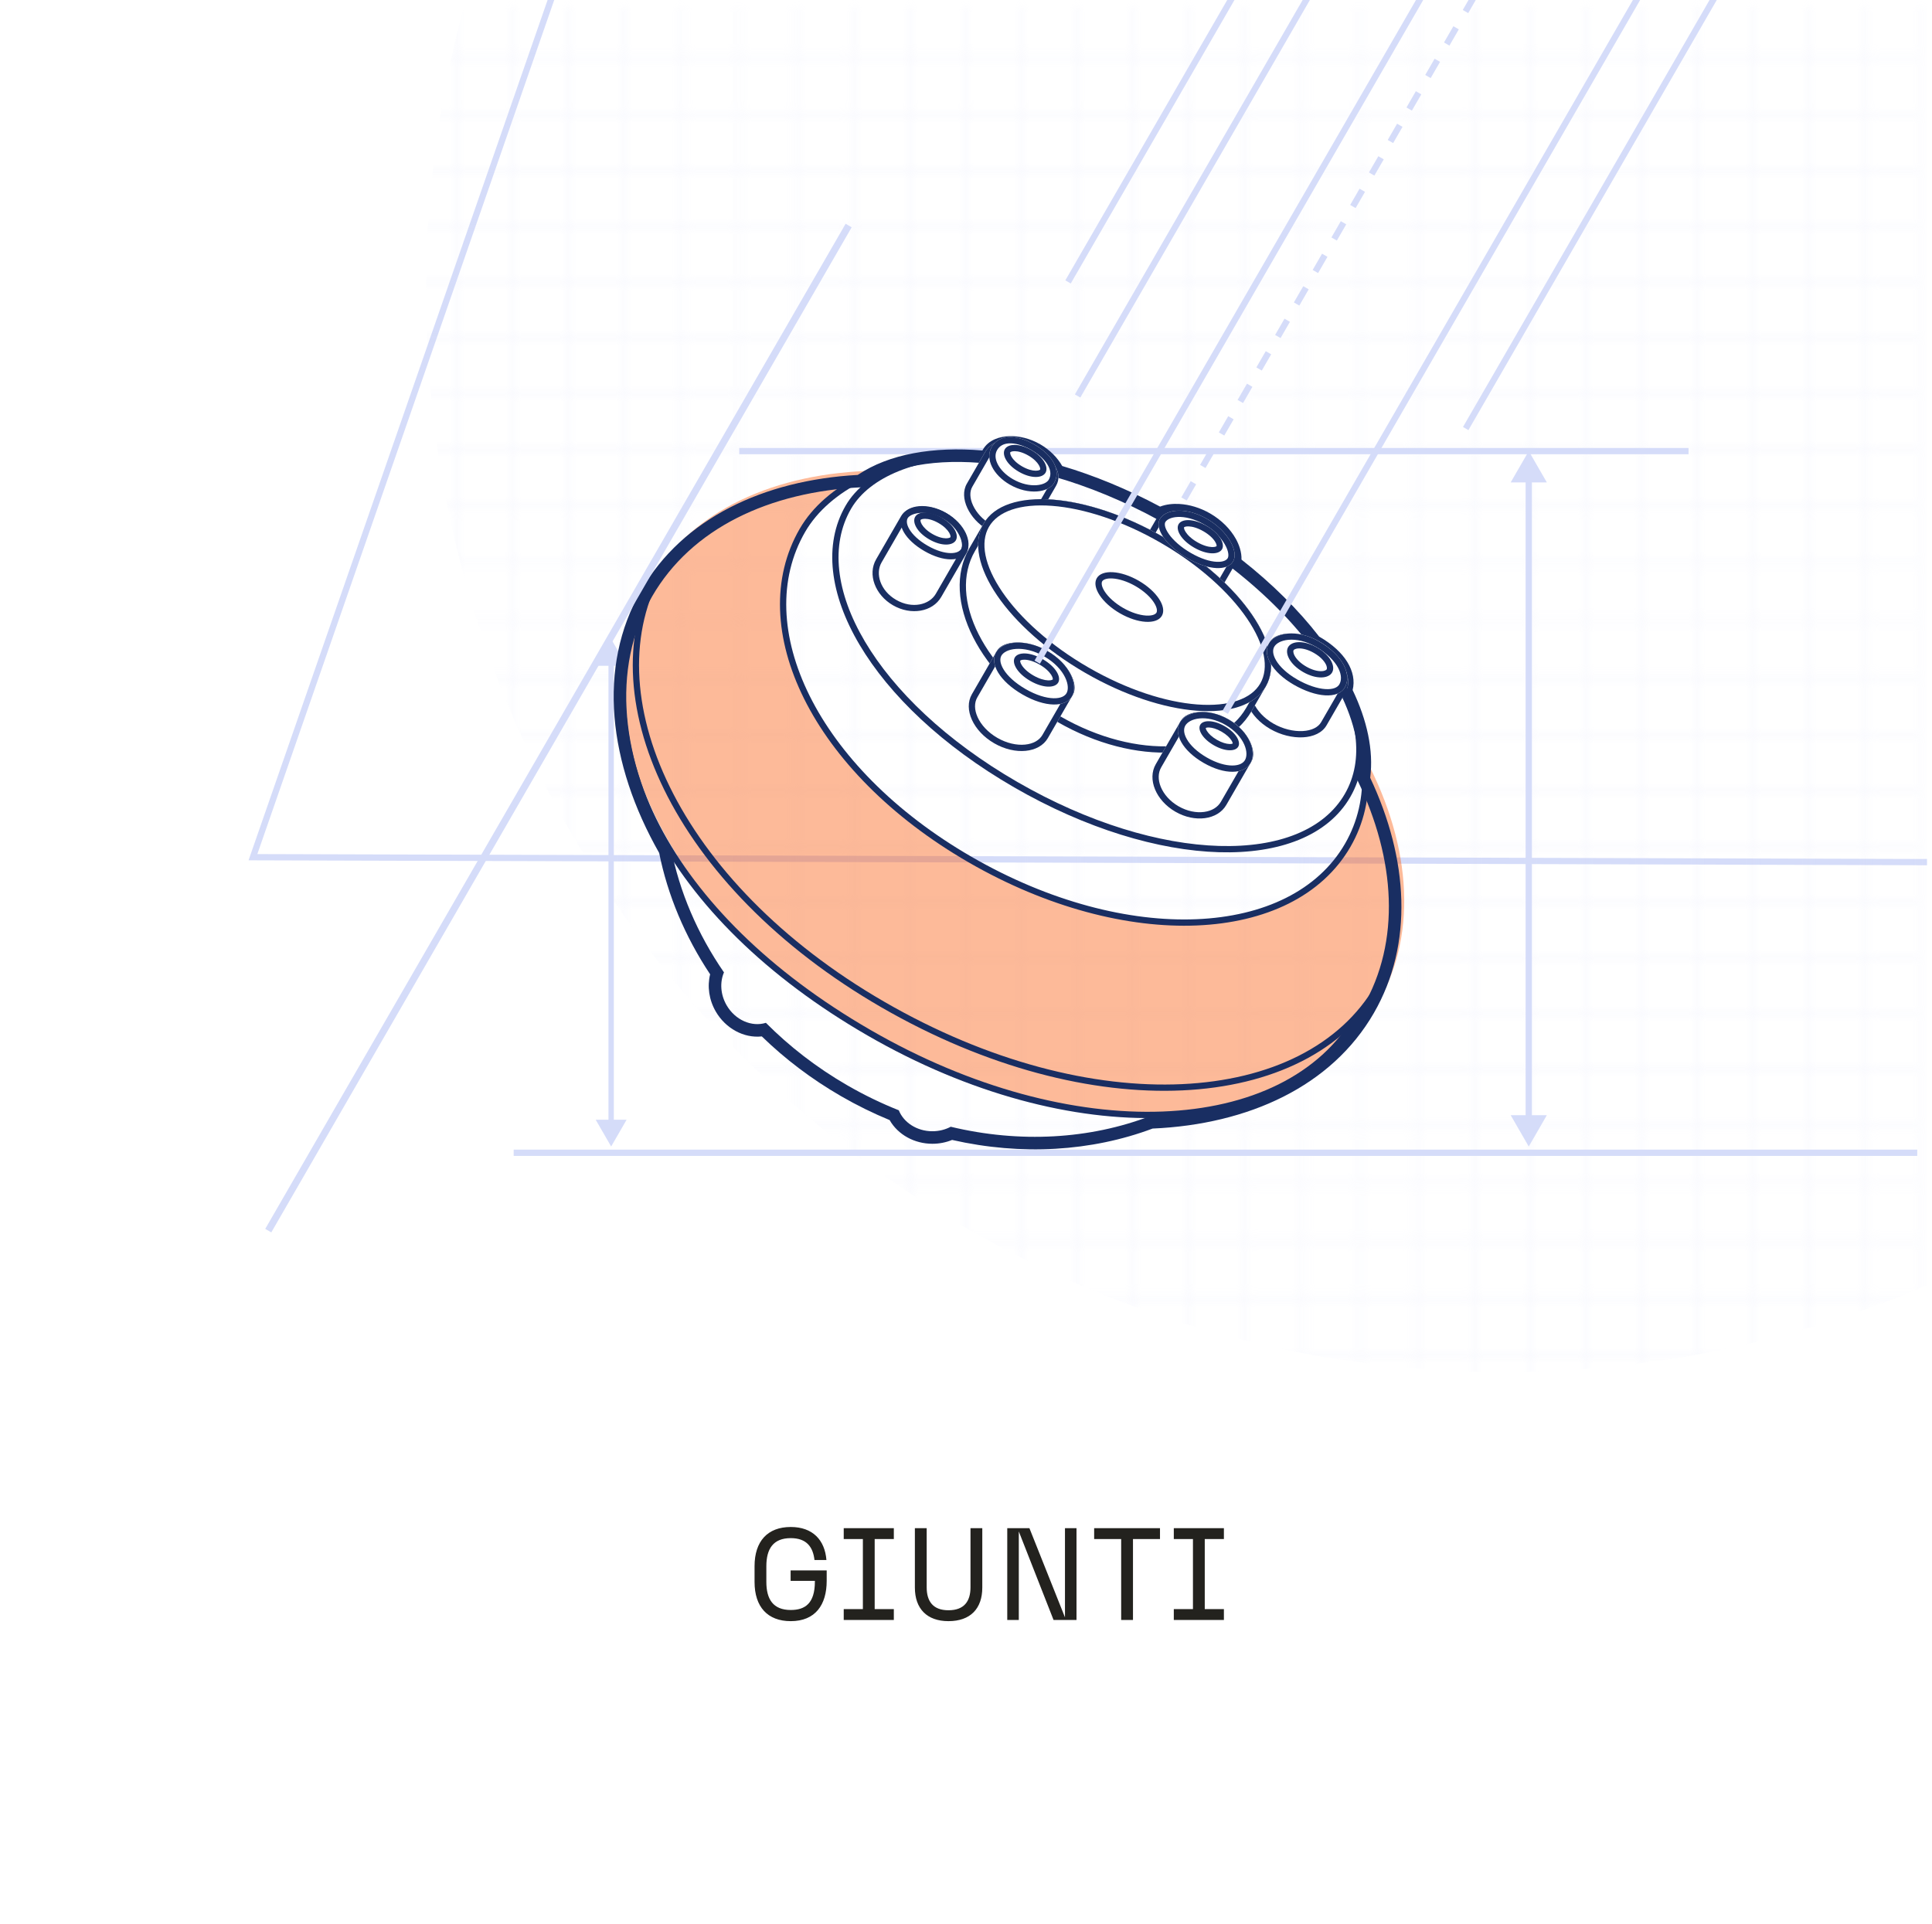 <?xml version="1.0" encoding="UTF-8"?> <svg xmlns="http://www.w3.org/2000/svg" width="243" height="242" viewBox="0 0 243 242" fill="none"><g clip-path="url(#clip0_3_9)"><path d="M710.28 441.085L513.697 109.251L31.815 107.83L197.713 -369.508" stroke="#D5DCF9" stroke-width="0.788"></path><mask id="mask0_3_9" style="mask-type:alpha" maskUnits="userSpaceOnUse" x="0" y="0" width="243" height="242"><path d="M7.864 0.788V241.162" stroke="#D5DCF9" stroke-width="0.394"></path><path d="M14.957 0.788V241.162" stroke="#D5DCF9" stroke-width="0.394"></path><path d="M22.05 0.788V241.162" stroke="#D5DCF9" stroke-width="0.394"></path><path d="M29.143 0.788V241.162" stroke="#D5DCF9" stroke-width="0.394"></path><path d="M36.236 0.788V241.162" stroke="#D5DCF9" stroke-width="0.394"></path><path d="M43.329 0.788V241.162" stroke="#D5DCF9" stroke-width="0.394"></path><path d="M50.422 0.788V241.162" stroke="#D5DCF9" stroke-width="0.394"></path><path d="M57.515 0.788V241.162" stroke="#D5DCF9" stroke-width="0.394"></path><path d="M64.608 0.788V241.162" stroke="#D5DCF9" stroke-width="0.394"></path><path d="M71.701 0.788V241.162" stroke="#D5DCF9" stroke-width="0.394"></path><path d="M78.794 0.788V241.162" stroke="#D5DCF9" stroke-width="0.394"></path><path d="M85.887 0.788V241.162" stroke="#D5DCF9" stroke-width="0.394"></path><path d="M92.98 0.788V241.162" stroke="#D5DCF9" stroke-width="0.394"></path><path d="M100.073 0.788V241.162" stroke="#D5DCF9" stroke-width="0.394"></path><path d="M107.166 0.788V241.162" stroke="#D5DCF9" stroke-width="0.394"></path><path d="M114.259 0.788V241.162" stroke="#D5DCF9" stroke-width="0.394"></path><path d="M121.352 0.788V241.162" stroke="#D5DCF9" stroke-width="0.394"></path><path d="M128.445 0.788V241.162" stroke="#D5DCF9" stroke-width="0.394"></path><path d="M135.538 0.788V241.162" stroke="#D5DCF9" stroke-width="0.394"></path><path d="M142.631 0.788V241.162" stroke="#D5DCF9" stroke-width="0.394"></path><path d="M149.724 0.788V241.162" stroke="#D5DCF9" stroke-width="0.394"></path><path d="M156.817 0.788V241.162" stroke="#D5DCF9" stroke-width="0.394"></path><path d="M163.91 0.788V241.162" stroke="#D5DCF9" stroke-width="0.394"></path><path d="M171.003 0.788V241.162" stroke="#D5DCF9" stroke-width="0.394"></path><path d="M178.096 0.788V241.162" stroke="#D5DCF9" stroke-width="0.394"></path><path d="M185.189 0.788V241.162" stroke="#D5DCF9" stroke-width="0.394"></path><path d="M192.282 0.788V241.162" stroke="#D5DCF9" stroke-width="0.394"></path><path d="M199.375 0.788V241.162" stroke="#D5DCF9" stroke-width="0.394"></path><path d="M206.468 0.788V241.162" stroke="#D5DCF9" stroke-width="0.394"></path><path d="M213.561 0.788V241.162" stroke="#D5DCF9" stroke-width="0.394"></path><path d="M220.654 0.788V241.162" stroke="#D5DCF9" stroke-width="0.394"></path><path d="M227.747 0.788V241.162" stroke="#D5DCF9" stroke-width="0.394"></path><path d="M234.84 0.788V241.162" stroke="#D5DCF9" stroke-width="0.394"></path><path d="M241.933 0.788V241.162" stroke="#D5DCF9" stroke-width="0.394"></path><path d="M0.771 241.162L241.145 241.162" stroke="#D5DCF9" stroke-width="0.394"></path><path d="M0.771 234.069L241.145 234.069" stroke="#D5DCF9" stroke-width="0.394"></path><path d="M0.771 226.976L241.145 226.976" stroke="#D5DCF9" stroke-width="0.394"></path><path d="M0.771 219.883L241.145 219.883" stroke="#D5DCF9" stroke-width="0.394"></path><path d="M0.771 212.79L241.145 212.79" stroke="#D5DCF9" stroke-width="0.394"></path><path d="M0.771 205.697L241.145 205.697" stroke="#D5DCF9" stroke-width="0.394"></path><path d="M0.771 198.604L241.145 198.604" stroke="#D5DCF9" stroke-width="0.394"></path><path d="M0.771 191.511L241.145 191.511" stroke="#D5DCF9" stroke-width="0.394"></path><path d="M0.771 184.418L241.145 184.418" stroke="#D5DCF9" stroke-width="0.394"></path><path d="M0.771 177.325L241.145 177.325" stroke="#D5DCF9" stroke-width="0.394"></path><path d="M0.771 170.232L241.145 170.232" stroke="#D5DCF9" stroke-width="0.394"></path><path d="M0.771 163.139L241.145 163.139" stroke="#D5DCF9" stroke-width="0.394"></path><path d="M0.771 156.046L241.145 156.046" stroke="#D5DCF9" stroke-width="0.394"></path><path d="M0.771 148.953L241.145 148.953" stroke="#D5DCF9" stroke-width="0.394"></path><path d="M0.771 141.86L241.145 141.86" stroke="#D5DCF9" stroke-width="0.394"></path><path d="M0.771 134.767L241.145 134.767" stroke="#D5DCF9" stroke-width="0.394"></path><path d="M0.771 127.674L241.145 127.674" stroke="#D5DCF9" stroke-width="0.394"></path><path d="M0.771 120.581L241.145 120.581" stroke="#D5DCF9" stroke-width="0.394"></path><path d="M0.771 113.488L241.145 113.488" stroke="#D5DCF9" stroke-width="0.394"></path><path d="M0.771 106.395L241.145 106.395" stroke="#D5DCF9" stroke-width="0.394"></path><path d="M0.771 99.302L241.145 99.302" stroke="#D5DCF9" stroke-width="0.394"></path><path d="M0.771 92.209L241.145 92.209" stroke="#D5DCF9" stroke-width="0.394"></path><path d="M0.771 85.116L241.145 85.116" stroke="#D5DCF9" stroke-width="0.394"></path><path d="M0.771 78.023L241.145 78.023" stroke="#D5DCF9" stroke-width="0.394"></path><path d="M0.771 70.93L241.145 70.93" stroke="#D5DCF9" stroke-width="0.394"></path><path d="M0.771 63.837L241.145 63.837" stroke="#D5DCF9" stroke-width="0.394"></path><path d="M0.771 56.744L241.145 56.744" stroke="#D5DCF9" stroke-width="0.394"></path><path d="M0.771 49.651L241.145 49.651" stroke="#D5DCF9" stroke-width="0.394"></path><path d="M0.771 42.558L241.145 42.558" stroke="#D5DCF9" stroke-width="0.394"></path><path d="M0.771 35.465L241.145 35.465" stroke="#D5DCF9" stroke-width="0.394"></path><path d="M0.771 28.372L241.145 28.372" stroke="#D5DCF9" stroke-width="0.394"></path><path d="M0.771 21.279L241.145 21.279" stroke="#D5DCF9" stroke-width="0.394"></path><path d="M0.771 14.186L241.145 14.186" stroke="#D5DCF9" stroke-width="0.394"></path><path d="M0.771 7.093L241.145 7.093" stroke="#D5DCF9" stroke-width="0.394"></path></mask><g mask="url(#mask0_3_9)"><g opacity="0.2" filter="url(#filter0_f_3_9)"><ellipse cx="189.129" cy="36.647" rx="135.555" ry="135.949" fill="#D5DCF9"></ellipse></g></g><path opacity="0.4" fill-rule="evenodd" clip-rule="evenodd" d="M122.343 108.604C141.359 119.583 162.388 118.76 169.312 106.766C171.413 103.126 171.975 98.877 171.206 94.416C177.365 105.483 178.556 117.106 173.284 126.236C163.476 143.225 135.007 145.151 109.697 130.538C84.387 115.926 71.821 90.308 81.629 73.319C86.891 64.206 97.521 59.427 110.153 59.21C105.926 60.777 102.544 63.382 100.45 67.008C93.525 79.002 103.327 97.625 122.343 108.604Z" fill="#FA5400"></path><path d="M99.458 203.931C96.555 203.931 94.905 202.149 94.905 198.998V197.019C94.905 193.868 96.555 192.086 99.458 192.086C102.213 192.086 103.747 193.719 103.945 196.243H102.444C102.262 194.643 101.487 193.488 99.458 193.488C97.231 193.488 96.389 194.858 96.389 197.019V198.998C96.389 201.159 97.231 202.528 99.458 202.528C101.272 202.528 102.493 201.687 102.493 198.949V198.866H99.441V197.547H103.978V198.866C103.978 201.869 102.559 203.931 99.458 203.931ZM106.121 203.782V202.413H108.53V193.604H106.121V192.235H112.423V193.604H110.014V202.413H112.423V203.782H106.121ZM119.293 203.931C116.588 203.931 115.07 202.364 115.07 199.708V192.235H116.555V199.675C116.555 201.39 117.313 202.561 119.293 202.561C121.306 202.561 122.065 201.39 122.065 199.675V192.235H123.549V199.708C123.549 202.364 122.048 203.931 119.293 203.931ZM126.689 203.782V192.235H129.477L133.948 203.452V192.235H135.399V203.782H132.512L128.141 192.647V203.782H126.689ZM141.017 203.782V193.604H137.619V192.235H145.9V193.604H142.502V203.782H141.017ZM147.637 203.782V202.413H150.045V193.604H147.637V192.235H153.938V193.604H151.53V202.413H153.938V203.782H147.637Z" fill="#23221E"></path><path d="M192.282 56.744L190.007 60.684L194.557 60.684L192.282 56.744ZM192.282 144.224L194.557 140.284L190.007 140.284L192.282 144.224ZM191.888 60.291L191.888 140.678L192.676 140.678L192.676 60.291L191.888 60.291Z" fill="#D5DCF9"></path><path d="M76.869 80.387L74.925 83.754L78.812 83.754L76.869 80.387ZM76.869 144.224L78.812 140.858L74.925 140.858L76.869 144.224ZM76.532 83.417L76.532 141.195L77.205 141.195L77.205 83.417L76.532 83.417Z" fill="#D5DCF9"></path><path d="M64.608 145.012H241.145" stroke="#D5DCF9" stroke-width="0.788"></path><path d="M92.98 56.744H212.378" stroke="#D5DCF9" stroke-width="0.788"></path><path d="M141.843 75.03L201.542 -28.372" stroke="#D5DCF9" stroke-width="0.788" stroke-dasharray="2.36 2.36"></path><path d="M135.538 49.811L195.237 -53.592" stroke="#D5DCF9" stroke-width="0.788"></path><path d="M229.126 -23.643L184.351 53.908" stroke="#D5DCF9" stroke-width="0.788"></path><path fill-rule="evenodd" clip-rule="evenodd" d="M145.91 63.728C141.786 61.522 137.627 59.816 133.601 58.62C133.008 57.572 132.048 56.591 130.836 55.891C129.556 55.152 128.158 54.82 126.922 54.865C125.78 54.907 124.346 55.31 123.631 56.549L123.562 56.668C117.4 56.154 111.837 57.086 107.883 59.743C96.048 60.402 85.877 65.198 80.655 74.241C75.067 83.921 76.526 96.069 82.907 107.292C83.973 112.599 86.153 117.799 89.318 122.563C88.941 124.078 89.173 125.766 90.023 127.238C91.243 129.35 93.536 130.626 95.819 130.375C98.729 133.203 102.064 135.743 105.788 137.893C107.787 139.048 109.829 140.049 111.895 140.9C112.931 142.73 115.009 143.88 117.271 143.88C118.148 143.88 118.989 143.709 119.751 143.397C128.484 145.385 137.297 144.845 144.972 141.966C157.062 141.437 167.487 136.634 172.796 127.439C177.815 118.745 177.148 108.049 172.339 97.841C172.783 94.362 171.932 90.575 170.13 86.806C170.698 84.496 169.168 81.956 165.989 80.121C165.964 80.106 165.94 80.092 165.915 80.078C163.318 76.723 160.018 73.43 156.149 70.393C156.183 69.455 155.851 68.519 155.435 67.774C154.763 66.575 153.645 65.42 152.205 64.589C150.941 63.859 149.59 63.471 148.356 63.398C147.54 63.349 146.677 63.434 145.91 63.728ZM154.399 71.032C155.053 69.774 153.833 67.349 151.417 65.954C149.301 64.732 146.959 64.701 145.898 65.515C141.395 63.037 136.847 61.175 132.487 59.938C132.12 58.99 131.268 57.961 130.048 57.256C127.975 56.059 125.623 56.251 124.996 57.337L124.42 58.334C117.834 57.621 112.155 58.596 108.413 61.294C96.724 61.838 86.955 66.482 82.02 75.029C76.771 84.121 78.081 95.741 84.403 106.734C85.454 112.149 87.717 117.473 91.058 122.321C90.53 123.549 90.606 125.095 91.388 126.45C92.475 128.332 94.562 129.218 96.331 128.665C99.283 131.635 102.712 134.297 106.576 136.528C108.693 137.751 110.857 138.795 113.047 139.666C113.658 141.202 115.319 142.304 117.271 142.304C118.116 142.304 118.906 142.097 119.58 141.739C128.294 143.827 137.081 143.3 144.652 140.402C156.512 139.944 166.442 135.292 171.431 126.651C176.182 118.421 175.56 108.12 170.71 98.087C171.266 94.725 170.429 90.879 168.427 86.914C169.072 85.535 168.467 83.371 165.201 81.486C165.091 81.422 164.98 81.362 164.869 81.304C162.162 77.752 158.619 74.243 154.399 71.032Z" fill="#192E62"></path><path d="M169.212 87.148C170.394 85.1 168.452 82.159 166.063 80.78C163.425 79.257 160.471 79.432 159.709 80.752L156.951 85.529C155.863 87.414 157.12 90.177 159.758 91.7C162.397 93.224 165.759 93.128 166.848 91.243L169.212 87.148Z" fill="white"></path><path fill-rule="evenodd" clip-rule="evenodd" d="M168.285 84.091C167.723 83.064 166.747 82.085 165.669 81.463C164.465 80.767 163.207 80.472 162.195 80.488C161.127 80.505 160.563 80.85 160.392 81.146L157.633 85.923C157.25 86.588 157.241 87.471 157.674 88.424C158.107 89.375 158.959 90.329 160.152 91.018C161.349 91.709 162.699 92.023 163.843 91.963C165.004 91.901 165.805 91.472 166.165 90.849L168.529 86.754C168.927 86.065 168.854 85.132 168.285 84.091ZM166.063 80.78C168.452 82.159 170.394 85.1 169.212 87.148L166.848 91.243C165.759 93.128 162.397 93.224 159.758 91.7C157.12 90.177 155.863 87.414 156.951 85.529L159.709 80.752C160.471 79.432 163.425 79.257 166.063 80.78Z" fill="#192E62"></path><path d="M159.196 86.37C161.916 81.658 156.176 73.252 146.376 67.593C136.575 61.935 126.425 61.167 123.704 65.879L121.931 68.951C118.231 75.359 123.177 85.141 132.978 90.799C142.778 96.457 153.723 95.85 157.422 89.442L159.196 86.37Z" fill="white"></path><path fill-rule="evenodd" clip-rule="evenodd" d="M156.83 77.781C154.59 74.501 150.803 71.059 145.982 68.276C141.161 65.492 136.286 63.933 132.325 63.633C128.302 63.329 125.509 64.329 124.387 66.273L122.614 69.345C120.94 72.243 121.171 75.995 123.095 79.8C125.016 83.599 128.585 87.353 133.372 90.117C138.159 92.88 143.194 94.094 147.444 93.858C151.702 93.622 155.066 91.946 156.74 89.048L158.513 85.976C159.635 84.032 159.105 81.113 156.83 77.781ZM146.376 67.593C156.176 73.252 161.916 81.658 159.196 86.37L157.422 89.442C153.723 95.85 142.778 96.457 132.978 90.799C123.177 85.141 118.231 75.359 121.931 68.951L123.704 65.879C126.425 61.167 136.575 61.935 146.376 67.593Z" fill="#192E62"></path><path fill-rule="evenodd" clip-rule="evenodd" d="M154.165 68.599C153.54 67.624 152.437 66.543 150.911 65.662C149.76 64.997 148.647 64.78 147.775 64.85C146.881 64.923 146.347 65.279 146.14 65.637L142.987 71.097C142.185 72.487 142.7 74.572 145 75.9C146.154 76.565 147.646 76.96 148.957 76.97C150.323 76.98 151.196 76.583 151.519 76.023L154.671 70.563C154.739 70.445 154.791 70.231 154.724 69.877C154.656 69.525 154.479 69.088 154.165 68.599ZM151.305 64.979C154.541 66.848 156.116 69.638 155.354 70.957L152.202 76.417C151.113 78.302 147.154 78.053 144.606 76.582C142.059 75.111 141.217 72.588 142.305 70.703L145.457 65.243C146.219 63.924 148.758 63.508 151.305 64.979Z" fill="#192E62"></path><path d="M132.817 61.13C133.802 59.424 132.362 57.683 130.101 56.377C127.839 55.071 125.073 54.839 123.891 56.887L121.608 60.842C120.584 62.615 121.928 65.309 124.19 66.615C126.452 67.921 129.115 67.541 130.139 65.767L132.817 61.13Z" fill="white"></path><path fill-rule="evenodd" clip-rule="evenodd" d="M132.012 59.028C131.59 58.368 130.787 57.683 129.707 57.059C128.666 56.458 127.553 56.133 126.615 56.162C125.705 56.19 125 56.542 124.573 57.281L122.29 61.236C121.949 61.826 121.957 62.657 122.382 63.572C122.802 64.479 123.589 65.358 124.584 65.932C126.632 67.115 128.734 66.625 129.457 65.373L132.134 60.736C132.449 60.191 132.409 59.648 132.012 59.028ZM130.101 56.377C132.362 57.683 133.802 59.424 132.817 61.13L130.139 65.767C129.115 67.541 126.452 67.921 124.19 66.615C121.928 65.309 120.584 62.615 121.608 60.842L123.891 56.887C125.073 54.839 127.839 55.071 130.101 56.377Z" fill="#192E62"></path><path d="M159.196 86.37C156.475 91.082 146.325 90.315 136.524 84.656C126.724 78.998 120.984 70.591 123.704 65.879C126.425 61.167 136.575 61.935 146.376 67.593C156.176 73.252 161.916 81.658 159.196 86.37Z" fill="white"></path><path fill-rule="evenodd" clip-rule="evenodd" d="M150.574 88.616C154.598 88.92 157.391 87.92 158.513 85.976C159.635 84.032 159.105 81.113 156.83 77.781C154.59 74.501 150.803 71.059 145.982 68.276C141.161 65.492 136.286 63.933 132.325 63.633C128.302 63.329 125.509 64.329 124.387 66.273C123.264 68.217 123.795 71.136 126.07 74.469C128.31 77.749 132.097 81.191 136.918 83.974C141.739 86.757 146.613 88.317 150.574 88.616ZM136.524 84.656C146.325 90.315 156.475 91.082 159.196 86.37C161.916 81.658 156.176 73.252 146.376 67.593C136.575 61.935 126.425 61.167 123.704 65.879C120.984 70.591 126.724 78.998 136.524 84.656Z" fill="#192E62"></path><path fill-rule="evenodd" clip-rule="evenodd" d="M119.127 57.699C111.646 58.227 104.372 61.535 101.262 66.921C97.851 72.829 98.185 80.202 101.839 87.542C105.492 94.882 112.454 102.156 122.222 107.795C131.991 113.435 142.042 115.984 150.498 115.631C158.959 115.277 165.768 112.027 169.173 106.129C172.422 100.503 171.924 93.589 168.355 86.628L169.056 86.269C172.704 93.382 173.28 100.593 169.856 106.523C166.271 112.732 159.158 116.058 150.531 116.418C141.901 116.778 131.703 114.179 121.828 108.478C111.954 102.777 104.869 95.397 101.133 87.893C97.398 80.388 97.001 72.725 100.58 66.527C103.872 60.824 111.455 57.45 119.071 56.912L119.127 57.699Z" fill="#192E62"></path><path fill-rule="evenodd" clip-rule="evenodd" d="M113.023 59.272C110.35 60.355 108.225 61.953 107.038 64.01C104.419 68.546 105.125 74.512 108.785 80.697C112.44 86.874 119.008 93.199 127.955 98.365C136.902 103.53 145.912 106.199 153.339 106.416C160.782 106.634 166.535 104.394 169.148 99.869C171.639 95.554 170.818 89.951 167.254 84.078L167.928 83.669C171.561 89.657 172.529 95.589 169.83 100.263C167.006 105.155 160.884 107.425 153.316 107.204C145.732 106.982 136.596 104.263 127.561 99.047C118.526 93.831 111.846 87.418 108.106 81.098C104.371 74.786 103.537 68.497 106.355 63.616C107.658 61.36 109.95 59.667 112.727 58.541C115.507 57.415 118.8 56.844 122.151 56.853L122.149 57.641C118.883 57.633 115.693 58.19 113.023 59.272Z" fill="#192E62"></path><path fill-rule="evenodd" clip-rule="evenodd" d="M84.228 98.952C89.019 108.734 98.194 118.493 111.266 126.041C124.34 133.589 137.59 136.889 148.666 136.378C159.747 135.866 168.603 131.549 173.007 123.92L173.69 124.314C169.107 132.252 159.951 136.646 148.703 137.165C137.45 137.684 124.053 134.333 110.872 126.723C97.689 119.112 88.392 109.245 83.52 99.299C78.65 89.354 78.192 79.295 82.77 71.367L83.452 71.761C79.043 79.398 79.437 89.169 84.228 98.952Z" fill="#192E62"></path><path fill-rule="evenodd" clip-rule="evenodd" d="M81.028 75.953C73.619 93.442 84.097 114.904 109.504 129.573C122.19 136.898 135.234 140.239 146.202 139.824C157.175 139.409 166.015 135.244 170.418 127.618L171.1 128.012C166.516 135.952 157.369 140.191 146.232 140.612C135.09 141.033 121.901 137.641 109.11 130.256C83.563 115.506 72.661 93.684 80.303 75.646L81.028 75.953Z" fill="#192E62"></path><path fill-rule="evenodd" clip-rule="evenodd" d="M144.148 77.434C145.01 77.486 145.357 77.239 145.454 77.071C145.55 76.904 145.59 76.48 145.115 75.759C144.668 75.083 143.877 74.341 142.829 73.736C141.781 73.131 140.743 72.817 139.934 72.768C139.072 72.716 138.725 72.963 138.628 73.131C138.532 73.298 138.492 73.723 138.967 74.443C139.414 75.119 140.205 75.861 141.253 76.466C142.301 77.071 143.339 77.385 144.148 77.434ZM140.859 77.149C143.121 78.454 145.483 78.596 146.136 77.465C146.789 76.335 145.485 74.359 143.223 73.053C140.961 71.748 138.599 71.606 137.946 72.737C137.293 73.868 138.597 75.843 140.859 77.149Z" fill="#192E62"></path><path fill-rule="evenodd" clip-rule="evenodd" d="M120.697 67.415C120.325 66.618 119.617 65.795 118.624 65.221C117.631 64.648 116.564 64.447 115.688 64.522C114.779 64.601 114.229 64.952 114.029 65.299L110.877 70.759C110.07 72.155 110.707 74.301 112.713 75.459C114.72 76.618 116.896 76.096 117.702 74.699L120.854 69.239C121.054 68.893 121.084 68.241 120.697 67.415ZM119.018 64.539C121.28 65.845 122.299 68.314 121.537 69.633L118.385 75.093C117.296 76.978 114.581 77.448 112.319 76.142C110.057 74.836 109.106 72.249 110.194 70.365L113.347 64.905C114.108 63.585 116.756 63.233 119.018 64.539Z" fill="#192E62"></path><path d="M134.948 87.386C135.71 86.067 134.385 83.421 131.747 81.898C129.108 80.375 126.154 80.55 125.393 81.87L122.24 87.33C121.152 89.215 122.409 91.978 125.048 93.501C127.686 95.024 130.707 94.731 131.796 92.847L134.948 87.386Z" fill="white"></path><path fill-rule="evenodd" clip-rule="evenodd" d="M133.934 85.102C133.442 84.218 132.556 83.276 131.353 82.581C130.149 81.885 128.89 81.59 127.878 81.606C126.81 81.623 126.246 81.968 126.075 82.264L122.923 87.724C122.539 88.389 122.53 89.272 122.964 90.225C123.396 91.175 124.248 92.129 125.442 92.818C126.635 93.507 127.887 93.768 128.927 93.667C129.969 93.566 130.729 93.117 131.113 92.453L134.265 86.992C134.436 86.697 134.453 86.035 133.934 85.102ZM131.747 81.898C134.385 83.421 135.71 86.067 134.948 87.386L131.796 92.847C130.707 94.731 127.686 95.024 125.048 93.501C122.409 91.978 121.152 89.215 122.24 87.33L125.393 81.87C126.154 80.55 129.108 80.375 131.747 81.898Z" fill="#192E62"></path><path d="M157.394 95.796C158.156 94.476 156.984 91.919 154.534 90.504C152.084 89.089 149.283 89.353 148.521 90.673L145.369 96.133C144.281 98.018 145.385 100.692 147.835 102.107C150.285 103.522 153.153 103.14 154.242 101.256L157.394 95.796Z" fill="white"></path><path fill-rule="evenodd" clip-rule="evenodd" d="M156.467 93.546C156.035 92.705 155.239 91.821 154.14 91.187C153.04 90.552 151.877 90.304 150.933 90.35C149.946 90.399 149.389 90.746 149.204 91.067L146.051 96.527C145.655 97.214 145.629 98.09 146.003 98.996C146.378 99.903 147.141 100.797 148.229 101.424C149.317 102.052 150.472 102.267 151.445 102.137C152.417 102.008 153.163 101.548 153.559 100.862L156.711 95.401C156.897 95.081 156.919 94.425 156.467 93.546ZM154.534 90.504C156.984 91.919 158.156 94.476 157.394 95.796L154.242 101.256C153.153 103.14 150.285 103.522 147.835 102.107C145.385 100.692 144.281 98.018 145.369 96.133L148.521 90.673C149.283 89.353 152.084 89.089 154.534 90.504Z" fill="#192E62"></path><path fill-rule="evenodd" clip-rule="evenodd" d="M119.575 69.577C120.349 69.584 120.735 69.324 120.893 69.051C121.07 68.744 121.118 68.159 120.761 67.398C120.414 66.66 119.718 65.853 118.624 65.221C117.53 64.59 116.483 64.391 115.67 64.459C114.833 64.53 114.35 64.864 114.173 65.171C114.015 65.445 113.983 65.909 114.377 66.576C114.766 67.235 115.519 67.979 116.654 68.634C117.789 69.289 118.809 69.57 119.575 69.577ZM116.26 69.317C118.695 70.723 120.872 70.663 121.575 69.445C122.279 68.228 121.454 65.945 119.018 64.539C116.582 63.133 114.193 63.56 113.49 64.777C112.787 65.995 113.824 67.91 116.26 69.317Z" fill="#192E62"></path><path d="M157.273 96.005C156.469 97.397 154.054 97.507 151.381 95.964C148.708 94.421 147.596 92.275 148.4 90.883C149.203 89.491 151.861 88.961 154.534 90.504C157.207 92.047 158.076 94.614 157.273 96.005Z" fill="white"></path><path fill-rule="evenodd" clip-rule="evenodd" d="M155.022 96.297C155.887 96.29 156.374 95.986 156.59 95.612C156.825 95.204 156.874 94.496 156.488 93.633C156.11 92.79 155.346 91.883 154.14 91.187C152.933 90.49 151.766 90.282 150.847 90.377C149.907 90.474 149.317 90.87 149.082 91.277C148.867 91.651 148.846 92.225 149.273 92.978C149.698 93.729 150.526 94.56 151.775 95.282C153.025 96.003 154.159 96.305 155.022 96.297ZM151.381 95.964C154.054 97.507 156.469 97.397 157.273 96.005C158.076 94.614 157.207 92.047 154.534 90.504C151.861 88.961 149.203 89.491 148.4 90.883C147.596 92.275 148.708 94.421 151.381 95.964Z" fill="#192E62"></path><path d="M134.827 87.597C134.023 88.988 131.473 89.02 128.594 87.358C125.716 85.696 124.468 83.472 125.271 82.08C126.075 80.688 128.868 80.236 131.747 81.898C134.625 83.56 135.63 86.205 134.827 87.597Z" fill="white"></path><path fill-rule="evenodd" clip-rule="evenodd" d="M132.507 87.835C133.451 87.857 133.943 87.551 134.144 87.202C134.366 86.819 134.406 86.106 133.96 85.195C133.526 84.309 132.673 83.343 131.353 82.581C130.032 81.818 128.769 81.563 127.785 81.63C126.772 81.699 126.176 82.09 125.954 82.474C125.753 82.822 125.734 83.401 126.225 84.208C126.709 85.003 127.629 85.891 128.988 86.676C130.348 87.461 131.576 87.813 132.507 87.835ZM128.594 87.358C131.473 89.02 134.023 88.988 134.827 87.597C135.63 86.205 134.625 83.56 131.747 81.898C128.868 80.236 126.075 80.688 125.271 82.08C124.468 83.472 125.716 85.696 128.594 87.358Z" fill="#192E62"></path><path d="M169.143 86.478C168.28 87.975 165.506 87.738 162.734 86.138C159.962 84.538 158.785 82.353 159.588 80.962C160.392 79.57 163.114 79.078 165.886 80.678C169.071 82.517 170.007 84.982 169.143 86.478Z" fill="white"></path><path fill-rule="evenodd" clip-rule="evenodd" d="M166.704 86.683C167.723 86.747 168.248 86.453 168.461 86.084C168.725 85.627 168.769 84.928 168.33 84.063C167.892 83.199 166.988 82.224 165.492 81.36C164.231 80.632 163.017 80.401 162.067 80.483C161.092 80.567 160.499 80.96 160.271 81.356C160.062 81.717 160.042 82.294 160.5 83.073C160.953 83.845 161.825 84.703 163.128 85.456C164.441 86.213 165.709 86.621 166.704 86.683ZM162.734 86.138C165.506 87.738 168.28 87.975 169.143 86.478C170.007 84.982 169.071 82.517 165.886 80.678C163.114 79.078 160.392 79.57 159.588 80.962C158.785 82.353 159.962 84.538 162.734 86.138Z" fill="#192E62"></path><path d="M155.104 70.602C154.401 71.82 152.067 71.789 149.394 70.246C146.721 68.703 145.186 66.5 145.89 65.283C146.593 64.065 149.138 63.728 151.811 65.271C154.484 66.815 155.807 69.385 155.104 70.602Z" fill="white"></path><path fill-rule="evenodd" clip-rule="evenodd" d="M153.025 70.672C153.895 70.714 154.283 70.448 154.421 70.208C154.552 69.981 154.58 69.376 154.043 68.456C153.54 67.596 152.644 66.662 151.417 65.954C150.192 65.246 149.034 64.993 148.144 65.029C147.22 65.067 146.732 65.399 146.572 65.677C146.465 65.863 146.431 66.351 147.021 67.189C147.57 67.97 148.526 68.835 149.788 69.564C151.051 70.292 152.18 70.632 153.025 70.672ZM149.394 70.246C152.067 71.789 154.401 71.82 155.104 70.602C155.807 69.385 154.484 66.815 151.811 65.271C149.138 63.728 146.593 64.065 145.89 65.283C145.186 66.5 146.721 68.703 149.394 70.246Z" fill="#192E62"></path><path d="M132.581 60.749C131.884 61.957 129.377 62.329 127.001 60.958C124.953 59.775 123.853 57.74 124.732 56.218C125.611 54.695 127.732 54.554 130.108 55.926C132.484 57.298 133.46 59.227 132.581 60.749Z" fill="white"></path><path fill-rule="evenodd" clip-rule="evenodd" d="M130.364 61.035C131.244 60.971 131.735 60.64 131.899 60.355C132.183 59.863 132.194 59.287 131.864 58.64C131.522 57.97 130.814 57.244 129.714 56.609C128.613 55.973 127.642 55.731 126.904 55.773C126.192 55.814 125.703 56.113 125.415 56.612C125.14 57.087 125.139 57.688 125.475 58.364C125.815 59.047 126.479 59.746 127.395 60.275C128.456 60.887 129.521 61.095 130.364 61.035ZM127.001 60.958C129.377 62.329 131.884 61.957 132.581 60.749C133.46 59.227 132.484 57.298 130.108 55.926C127.732 54.554 125.611 54.695 124.732 56.218C123.853 57.74 124.953 59.775 127.001 60.958Z" fill="#192E62"></path><path fill-rule="evenodd" clip-rule="evenodd" d="M119.542 67.572C119.543 67.57 119.562 67.537 119.552 67.444C119.54 67.347 119.496 67.2 119.388 67.016C119.171 66.645 118.739 66.198 118.059 65.805C117.38 65.413 116.776 65.263 116.347 65.26C116.133 65.258 115.984 65.293 115.894 65.332C115.808 65.37 115.789 65.402 115.788 65.404C115.787 65.406 115.768 65.439 115.779 65.531C115.79 65.629 115.834 65.775 115.942 65.96C116.16 66.331 116.592 66.778 117.271 67.17C117.951 67.563 118.554 67.713 118.984 67.716C119.198 67.717 119.346 67.682 119.437 67.643C119.523 67.606 119.541 67.573 119.542 67.572ZM116.877 67.853C118.419 68.743 119.823 68.662 120.225 67.966C120.627 67.27 119.995 66.013 118.453 65.123C116.911 64.233 115.508 64.314 115.106 65.01C114.704 65.706 115.335 66.963 116.877 67.853Z" fill="#192E62"></path><path fill-rule="evenodd" clip-rule="evenodd" d="M132.414 85.468C132.42 85.442 132.454 85.272 132.225 84.904C131.978 84.508 131.499 84.03 130.761 83.604C130.024 83.178 129.37 83.002 128.904 82.987C128.471 82.972 128.341 83.087 128.321 83.105C128.315 83.131 128.28 83.302 128.51 83.669C128.756 84.065 129.236 84.543 129.973 84.969C130.711 85.395 131.365 85.571 131.831 85.587C132.264 85.602 132.394 85.486 132.414 85.468ZM129.579 85.652C131.224 86.602 132.696 86.559 133.097 85.863C133.499 85.167 132.8 83.871 131.155 82.922C129.511 81.972 128.039 82.015 127.637 82.711C127.235 83.406 127.934 84.702 129.579 85.652Z" fill="#192E62"></path><path d="M155.74 93.931C155.389 94.54 154.101 94.577 152.662 93.746C151.223 92.915 150.611 91.781 150.963 91.172C151.314 90.564 152.602 90.526 154.041 91.357C155.481 92.188 156.092 93.322 155.74 93.931Z" fill="white"></path><path fill-rule="evenodd" clip-rule="evenodd" d="M155.048 93.531C155.047 93.481 155.027 93.359 154.894 93.144C154.688 92.814 154.282 92.406 153.647 92.04C153.012 91.673 152.456 91.526 152.068 91.513C151.815 91.504 151.699 91.548 151.655 91.572C151.656 91.622 151.676 91.744 151.81 91.959C152.015 92.289 152.421 92.697 153.056 93.064C153.691 93.43 154.247 93.578 154.636 93.591C154.889 93.599 155.004 93.555 155.048 93.531ZM152.662 93.746C154.101 94.577 155.389 94.54 155.74 93.931C156.092 93.322 155.481 92.188 154.041 91.357C152.602 90.526 151.314 90.564 150.963 91.172C150.611 91.781 151.223 92.915 152.662 93.746Z" fill="#192E62"></path><path d="M167.547 84.594C167.095 85.377 165.561 85.495 163.896 84.534C162.23 83.572 161.566 82.185 162.018 81.402C162.47 80.619 164.004 80.501 165.669 81.463C167.335 82.424 167.999 83.811 167.547 84.594Z" fill="white"></path><path fill-rule="evenodd" clip-rule="evenodd" d="M166.167 84.43C166.672 84.424 166.834 84.253 166.864 84.2C166.895 84.147 166.962 83.921 166.715 83.482C166.48 83.064 166.012 82.57 165.275 82.145C164.538 81.72 163.877 81.561 163.398 81.566C162.893 81.572 162.731 81.743 162.701 81.796C162.67 81.849 162.603 82.075 162.85 82.515C163.085 82.932 163.553 83.426 164.29 83.851C165.027 84.277 165.688 84.435 166.167 84.43ZM163.896 84.534C165.561 85.495 167.095 85.377 167.547 84.594C167.999 83.811 167.335 82.424 165.669 81.463C164.004 80.501 162.47 80.619 162.018 81.402C161.566 82.185 162.23 83.572 163.896 84.534Z" fill="#192E62"></path><path d="M153.701 69.092C153.299 69.788 151.827 69.831 150.182 68.881C148.537 67.931 147.839 66.636 148.24 65.94C148.642 65.244 150.114 65.201 151.759 66.151C153.403 67.101 154.102 68.396 153.701 69.092Z" fill="white"></path><path fill-rule="evenodd" clip-rule="evenodd" d="M153.017 68.698C153.023 68.671 153.057 68.501 152.828 68.134C152.581 67.737 152.102 67.259 151.364 66.833C150.627 66.408 149.973 66.232 149.507 66.216C149.074 66.201 148.944 66.316 148.924 66.335C148.918 66.361 148.883 66.531 149.113 66.898C149.36 67.294 149.839 67.773 150.576 68.198C151.314 68.624 151.968 68.8 152.434 68.816C152.867 68.831 152.997 68.716 153.017 68.698ZM150.182 68.881C151.827 69.831 153.299 69.788 153.701 69.092C154.102 68.396 153.403 67.101 151.759 66.151C150.114 65.201 148.642 65.244 148.24 65.94C147.839 66.636 148.537 67.931 150.182 68.881Z" fill="#192E62"></path><path d="M131.504 59.462C131.103 60.158 129.699 60.24 128.157 59.35C126.615 58.459 125.984 57.203 126.385 56.507C126.787 55.811 128.191 55.729 129.733 56.62C131.275 57.51 131.906 58.766 131.504 59.462Z" fill="white"></path><path fill-rule="evenodd" clip-rule="evenodd" d="M130.822 59.068C130.823 59.067 130.842 59.034 130.831 58.941C130.82 58.843 130.776 58.697 130.668 58.512C130.451 58.142 130.018 57.694 129.339 57.302C128.659 56.91 128.056 56.759 127.626 56.757C127.412 56.755 127.264 56.79 127.173 56.829C127.088 56.866 127.069 56.899 127.068 56.901C127.067 56.903 127.048 56.935 127.059 57.028C127.07 57.126 127.114 57.272 127.222 57.457C127.439 57.827 127.871 58.275 128.551 58.667C129.23 59.059 129.834 59.21 130.263 59.213C130.477 59.214 130.626 59.179 130.716 59.14C130.802 59.103 130.821 59.07 130.822 59.068ZM128.157 59.35C129.699 60.24 131.103 60.158 131.504 59.462C131.906 58.766 131.275 57.51 129.733 56.62C128.191 55.729 126.787 55.811 126.385 56.507C125.984 57.203 126.615 58.459 128.157 59.35Z" fill="#192E62"></path><path d="M230.406 -42.558L154.103 89.602" stroke="#D5DCF9" stroke-width="0.788"></path><path d="M206.763 -48.863L130.46 83.297" stroke="#D5DCF9" stroke-width="0.788"></path><path d="M192.577 -65.413L134.335 35.465" stroke="#D5DCF9" stroke-width="0.788"></path><path d="M106.739 28.372L33.741 154.807" stroke="#D5DCF9" stroke-width="0.882"></path></g><defs><filter id="filter0_f_3_9" x="-15.921" y="-168.798" width="410.101" height="410.889" color-interpolation-filters="sRGB"><feFlood flood-opacity="0" result="BackgroundImageFix"></feFlood><feBlend mode="normal" in="SourceGraphic" in2="BackgroundImageFix" result="shape"></feBlend><feGaussianBlur stdDeviation="34.748" result="effect1_foregroundBlur_3_9"></feGaussianBlur></filter><clipPath id="clip0_3_9"><rect width="241.95" height="241.95" fill="white" transform="translate(0.422)"></rect></clipPath></defs></svg> 